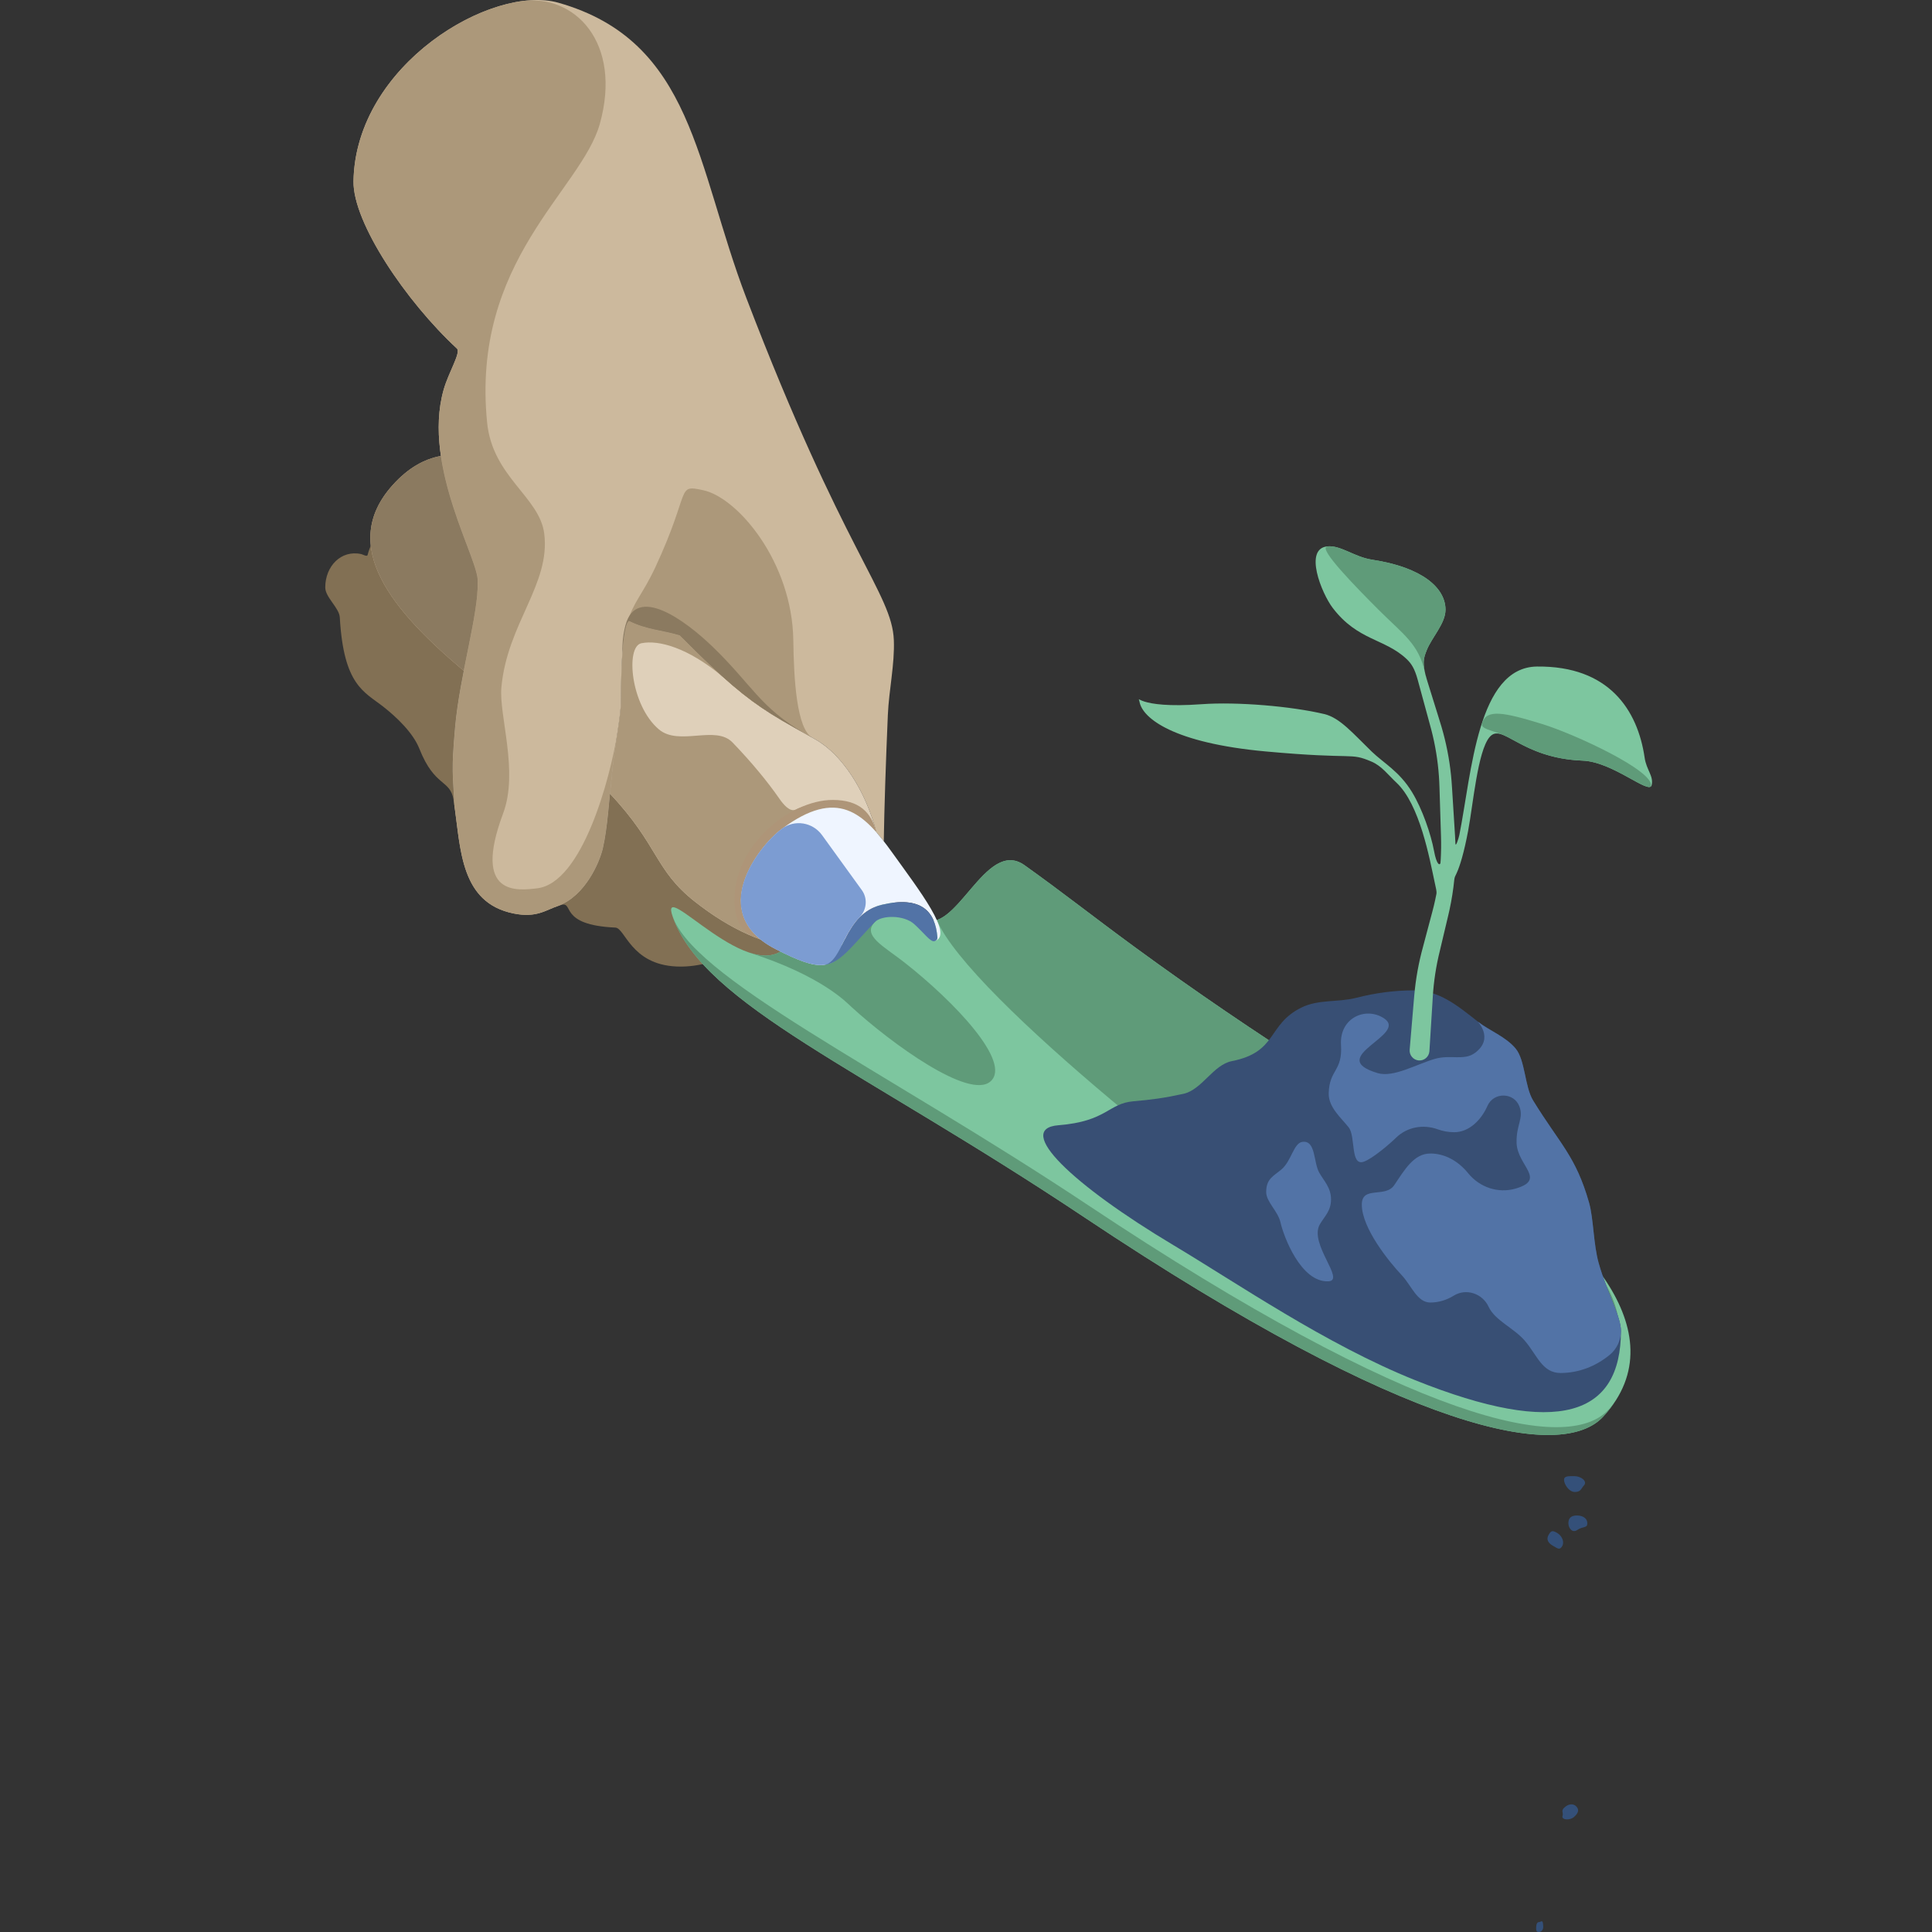 <?xml version="1.0" encoding="UTF-8"?> <!-- Generator: Adobe Illustrator 25.2.1, SVG Export Plug-In . SVG Version: 6.00 Build 0) --> <svg xmlns="http://www.w3.org/2000/svg" xmlns:xlink="http://www.w3.org/1999/xlink" id="Layer_1" x="0px" y="0px" viewBox="0 0 5092.17 5092.17" style="enable-background:new 0 0 5092.17 5092.17;" xml:space="preserve"><rect x="0" y="0" width="5092.17" height="5092.17" fill="#333333" stroke="none"/> <style type="text/css"> .st0{fill:#827054;} .st1{fill:#345079;} .st2{fill:#CCB99D;} .st3{fill:none;} .st4{fill:#7DC69F;} .st5{fill:#5F9B79;} .st6{fill:#DFD0BA;} .st7{fill:#CCB496;} .st8{fill:#AC987A;} .st9{fill:#8B7A60;} .st10{fill:#AE9578;} .st11{fill:#EFF5FF;} .st12{fill:#8A7B5E;} .st13{fill:#7C9CD2;} .st14{fill:#5273A6;} .st15{fill:#4A76A9;} .st16{fill:#8D7B5E;} .st17{fill:#384F74;} </style> <g> <path class="st0" d="M1472.17,2387.28c70.02-26.32,107.91-113.13,116.76-151.17c12.37-53.17,16.66-128.54,25.1-208.85 c6.9-65.59,22.82-141.23,22.82-181.38c0-184.75,16.82-211.4,21.62-209c57.09,28.55,107.34,22.72,170.56,51.65 c46.88,21.45,53.78,72.06,91.29,106.9c51.29,47.65,130.93,77.96,130.93,145.94c0,116.9,76.57,396.9,36.47,581.43 c-39.54,0.44-85.47,0.49-138.91,0.93c-54.46,0.46-97.45,26.72-165.76,23.68c-120.54-5.36-135.32-101.49-161.25-102.61 c-149.84-6.51-108.72-68.6-142.08-59.77c-2.65,0.7-5.21,1.49-7.73,2.32C1472.05,2387.34,1472.1,2387.31,1472.17,2387.28z"></path> <path class="st0" d="M951.97,1460.37c5.02,1.1,15.45,7.87,16.92,2.26c20.3-77.81,75.96-89.46,137.57-66.53 c145.47,54.13,74.61,153.95,106,140.96c32.7-13.53,38.34,15.79,45.11,1.13c0.6-1.3,1.01-2.83,1.24-4.57 c3.96,80.27-47.27,246.18-59.39,383.73c-10.62,120.5-5.33,121.15-1.82,205.1c0.01,0.08,0.02,0.16,0.03,0.24 c-0.67-4.67-1.35-9.32-2.08-13.91c-8.81-55.48-49.62-32.7-90.21-135.32c-16.76-42.37-60.51-83.62-94.72-110.51 c-51-40.07-104.87-56.38-115.02-235.68c-1.42-25.16-38.34-53.02-38.34-78.94C857.25,1492.45,898.84,1448.77,951.97,1460.37z"></path> <path class="st1" d="M4156.96,4032.72c15.92-10.86,26.78-4.34,26.78-17.73c0-13.39-12.31-20.63-27.5-20.63 c-15.19,0-22.44,6.88-22.44,20.27C4133.8,4028.01,4144.41,4041.27,4156.96,4032.72z"></path> <path class="st1" d="M4150.89,3932.39c16.26,0,16.5-9.39,23.72-17.03c10.65-11.25-8.21-24.67-24.47-24.67 c-16.26,0-27.84-0.76-27.84,9.76S4134.63,3932.39,4150.89,3932.39z"></path> <path class="st1" d="M4092.81,4074.08c12.7,7.33,18.15,12.36,24.67,1.07c6.52-11.29-0.71-27.53-13.41-34.86 c-12.7-7.33-16.01-5.92-22.52,5.36C4075.03,4056.95,4080.11,4066.75,4092.81,4074.08z"></path> <path class="st1" d="M4118.42,4786c-3.57,11.41,19.54,12.65,30.28,2.92c10.74-9.73,14.48-18.33,6.46-27.19 c-8.03-8.86-20.75-7.76-31.48,1.97C4112.93,4773.43,4121.47,4776.26,4118.42,4786z"></path> <path class="st1" d="M4056.18,5092.17c6.24,0,11.42-5.86,11.29-13.08c-0.41-22.87-5.06-13.08-11.29-13.08s-7.35,9.04-7.35,16.26 C4048.83,5089.5,4049.94,5092.17,4056.18,5092.17z"></path> <path class="st2" d="M1199.42,1917.34c12.12-137.56,63.36-303.46,59.39-383.73c7.27-52.78-147.2-301.6-89.68-505.9 c13.34-47.37,46.53-98.57,35.01-109.23c-133.73-123.82-274.17-331.41-272.41-440.8C936.69,170.6,1296.87-42.36,1471.6,7.15 c356.5,101.02,362.66,430.73,495.28,777.6c257.55,673.59,384.06,778.46,389.02,902.28c2.54,63.4-12.95,131.91-15.79,197.34 c-5.36,123.55-9.28,242.54-10.73,332.9c-6.45-8.27-12.9-16.16-19.42-23.57c-26.22-101.99-86.11-202.74-160.94-244.92 c-53.65-30.24-92.93-51.44-131.64-76.9c-27.77-26.83-67.2-48.7-97.05-76.43c-37.51-34.85-44.41-85.46-91.29-106.9 c-63.22-28.93-113.47-23.1-170.56-51.65c-4.81-2.4-21.62,24.25-21.62,209c0,40.15-15.93,115.78-22.82,181.38 c-8.44,80.31-12.72,155.68-25.1,208.85c-8.85,38.03-46.74,124.85-116.76,151.17c-0.07,0.03-0.12,0.06-0.19,0.08 c-33.91,11.21-57.64,32.61-118.57,20.23c-138.94-28.22-138.92-167.18-155.82-285.16 C1194.08,2038.49,1188.8,2037.84,1199.42,1917.34z"></path> <path class="st3" d="M2131.55,1938.96c-13.16-7.38-25.46-14.26-37.13-20.85c-0.22-0.12-0.44-0.25-0.66-0.38 c-10.92-6.17-21.3-12.12-31.33-18c-0.31-0.18-0.61-0.36-0.92-0.54c-9.94-5.84-19.56-11.66-29.02-17.61c-0.32-0.2-0.64-0.4-0.96-0.6 c-65.01-40.98-123.92-89.41-240.15-206.47c-46.59-13.9-87.6-14.96-132.9-37.62c-4.64-2.32-20.46,22.48-21.56,190.37 c-5.04-47.27-3.35-99.59,6.61-156.61c15.53-88.92,58.91-85.88,70.57-179.24c11-88.09-60.55-307.68,29.64-307.68 c185.78,0,344.37,297.8,347.19,503.85c1.38,101.07,8.51,234.57,50.63,257C2138.2,1942.7,2134.8,1940.78,2131.55,1938.96z"></path> <path class="st4" d="M4225.73,3733.61c-108.42,117.8-505.78,49.99-1368.31-525.57c-588.5-392.7-1000.17-557.99-1083.99-790.86 c-41.7-115.85,213.9,201.07,307.53,68.16c119.24-169.27,118.33-193.66,348.61-63.98c90.12,50.75,166.7-215.18,270.79-140.92 c103.29,73.69,174.76,130.98,290.13,215.53c320.52,234.87,641.94,433.96,922.34,596.74 C4148.09,3229.28,4432.98,3508.44,4225.73,3733.61z"></path> <path class="st3" d="M4225.73,3733.61c-108.42,117.8-505.78,49.99-1368.31-525.57c-588.5-392.7-1000.17-557.99-1083.99-790.86 c-41.7-115.85,213.9,201.07,307.53,68.16c119.24-169.27,118.33-193.66,348.61-63.98c90.12,50.75,166.7-215.18,270.79-140.92 c103.29,73.69,174.76,130.98,290.13,215.53c320.52,234.87,641.94,433.96,922.34,596.74 C4148.09,3229.28,4432.98,3508.44,4225.73,3733.61z"></path> <path class="st3" d="M2060.71,2184.72c-62.73,46.65-198.67,223.64-16.08,316.87c151.2,77.21,151.12,45.18,260.58-70.77 c36.54-38.71,137.09,55.46,157.63,49.86c53.08-14.48-39.09-132.95-110.99-233.23C2275.94,2141.57,2207.34,2075.69,2060.71,2184.72z "></path> <path class="st3" d="M2060.71,2184.72c-62.73,46.65-198.67,223.64-16.08,316.87c151.2,77.21,151.12,45.18,260.58-70.77 c36.54-38.71,137.09,55.46,157.63,49.86c53.08-14.48-39.09-132.95-110.99-233.23C2275.94,2141.57,2207.34,2075.69,2060.71,2184.72z "></path> <path class="st3" d="M2610.88,2850.11c-55.87,49.87-261.87-100.2-366.47-195.86c-13-11.89-77.97-81.77-268.42-143.12 c-136.15-43.86,149.67-239.62,212.21-168.24c43.44,49.59,150.48,54.17,118.01,86.91c-35.34,35.63,23.15,64.16,77.48,106.82 C2518.18,2642.22,2666.75,2800.24,2610.88,2850.11z"></path> <path class="st3" d="M1936.8,2390.52c4.07,44.75,24.32,68.91,56.68,81.47c36.47,14.16,88.29,13.72,149.28,13.72 c115.12,0,176.54-66.27,176.54-177.41c0-43.41-1.11-83.54-9.74-116.17c-13.46-50.9-44.73-83.73-114.88-83.73 C2079.57,2108.41,1922.73,2235.71,1936.8,2390.52z"></path> <path class="st3" d="M2373.94,2205.74"></path> <path class="st3" d="M1758.8,1433.98c-42.37,89.16-116.89,207.6-106.31,212.63s100.12-101.3,147.84-187.71 c61.46-111.3,35.5-162.75,24.92-167.78S1801.17,1344.82,1758.8,1433.98z"></path> <path class="st3" d="M1971.98,1701.08c-0.96,7.51-24.66,16.08-59,22.51c-36.74,6.88,37.26,107.73,149.71,176.31 c122.38,74.63-288.26,12.91-298.31,11.62c-62.34-7.97-50.24-251.21-18.01-244.57c27.07,5.57,59.95,16.67,122.28,24.65 C1930.99,1699.58,1973.38,1690.16,1971.98,1701.08z"></path> <path class="st5" d="M3487.57,3324.38c-224.99-144.79-930.99-693.98-1018.39-899.29c0-0.01-0.01-0.02-0.01-0.03 c74-24.83,142.64-207.78,231.18-144.62c103.29,73.69,174.76,130.98,290.13,215.53c320.52,234.87,641.94,433.96,922.34,596.73 c74.67,43.34,154.32,101.07,221.67,166.85c79.8,78.85,125.01,160.8,131,219.21C4299.19,3807.34,3993.8,3650.17,3487.57,3324.38z"></path> <path class="st5" d="M2867.93,3176.51c863.22,574.52,1263.33,656.57,1371.75,538.78c4.55-4.94,8.77-9.93,12.85-14.93 c-7.82,11.2-16.71,22.29-26.8,33.26c-108.42,117.8-505.78,49.99-1368.31-525.57c-588.5-392.7-1000.17-557.99-1083.99-790.86 c-1.57-4.37-2.67-8.06-3.43-11.24C1812.13,2573.04,2327.59,2816.89,2867.93,3176.51z"></path> <path class="st5" d="M2080.95,2485.35c50.41-71.56,79.37-117.11,113.37-136.19c46.5,43.76,142.94,49.36,111.89,80.65 c-35.34,35.63,23.15,64.16,77.48,106.82c134.49,105.6,283.06,263.61,227.19,313.48c-55.87,49.87-261.87-100.19-366.47-195.86 c-13-11.89-77.97-81.77-268.42-143.12c-0.33-0.11-0.62-0.23-0.95-0.34C2016.29,2524.46,2054.89,2522.33,2080.95,2485.35z"></path> <g> <path class="st6" d="M1614.03,2027.26c6.9-65.59,22.82-141.23,22.82-181.38c0-184.75,16.82-211.4,21.62-209 c45.3,22.65,86.32,23.71,132.9,37.62c116.23,117.06,175.14,165.49,240.15,206.47c0.32,0.2,0.64,0.4,0.96,0.6 c9.47,5.95,19.09,11.77,29.02,17.61c0.31,0.18,0.61,0.36,0.92,0.54c10.03,5.89,20.42,11.83,31.33,18 c0.22,0.12,0.44,0.25,0.66,0.38c11.67,6.59,23.97,13.47,37.13,20.85c5.39,3.02,10.89,6.11,16.58,9.32c0.3,0.17,0.58,0.33,0.89,0.5 c0.05,0.03,0.1,0.07,0.15,0.09c4.52,2.55,8.98,5.33,13.39,8.3c1.49,1.01,2.94,2.15,4.42,3.2c2.94,2.09,5.89,4.17,8.78,6.43 c1.7,1.33,3.35,2.8,5.03,4.19c2.61,2.16,5.23,4.3,7.79,6.6c1.73,1.55,3.4,3.22,5.11,4.83c2.45,2.32,4.91,4.61,7.31,7.05 c1.7,1.72,3.35,3.55,5.02,5.32c2.34,2.49,4.68,4.97,6.96,7.57c1.63,1.85,3.22,3.79,4.83,5.7c2.26,2.68,4.51,5.36,6.71,8.14 c1.54,1.95,3.05,3.96,4.56,5.96c2.19,2.88,4.37,5.77,6.49,8.75c1.45,2.02,2.86,4.09,4.28,6.15c2.12,3.08,4.22,6.19,6.28,9.36 c1.34,2.06,2.64,4.15,3.95,6.25c2.06,3.29,4.09,6.61,6.08,9.99c1.22,2.07,2.42,4.17,3.61,6.26c1.99,3.51,3.95,7.04,5.86,10.62 c1.1,2.06,2.18,4.13,3.25,6.21c1.92,3.72,3.79,7.47,5.63,11.26c0.98,2.02,1.94,4.04,2.89,6.07c1.84,3.94,3.63,7.9,5.37,11.9 c0.85,1.95,1.7,3.9,2.53,5.87c1.75,4.14,3.43,8.32,5.08,12.51c0.73,1.87,1.48,3.74,2.19,5.62c1.65,4.35,3.22,8.73,4.75,13.13 c0.61,1.76,1.24,3.51,1.83,5.27c1.54,4.58,3,9.19,4.41,13.8c0.49,1.6,1,3.19,1.48,4.8c1.43,4.82,2.75,9.66,4.03,14.49 c24.74,93.65,21.29,188.84-25.06,241.15c-87.15,98.35-260.89,95.36-451.69-54.51c-107.9-84.75-94.61-146.82-224.55-285.15 C1609.71,2071,1611.71,2049.33,1614.03,2027.26z"></path> <path class="st7" d="M1162.11,1201.77c22.42,152.52,101.97,293.61,96.7,331.84c2.58,52.3-18.26,140.95-36.46,234.42 c-187.37-157.65-331.91-328.86-187.44-489.44C1075.38,1233.6,1118.11,1209.66,1162.11,1201.77z"></path> </g> <g> <path class="st8" d="M1614.03,2027.26c6.9-65.59,22.82-141.23,22.82-181.38c0-184.75,16.82-211.4,21.62-209 c45.3,22.65,86.32,23.71,132.9,37.61c45.14,45.46,81.67,80.62,113.22,108.95c-91.63-76.73-168.85-97.36-214.19-88.02 c-42.13,8.67-28.47,163.54,45.94,226.79c53.45,45.43,149.33-12.23,194.43,34.72c50.77,52.85,91.55,102.26,123.65,148.48 c9.31,13.4,27.27,36.24,43.41,28.22c127.58-63.45,85,211.1,11.63,364.67c-80.88-4.09-176.63-42.24-277.14-121.19 c-107.9-84.75-94.61-146.82-224.55-285.14C1609.7,2071,1611.71,2049.33,1614.03,2027.26z"></path> <path class="st9" d="M1162.11,1201.77c22.42,152.52,101.97,293.61,96.7,331.84c2.58,52.3-18.26,140.95-36.46,234.42 c-187.37-157.65-331.91-328.86-187.44-489.44C1075.38,1233.6,1118.11,1209.66,1162.11,1201.77z"></path> </g> <path class="st10" d="M1936.8,2390.52c4.07,44.75,24.32,68.91,56.68,81.47c36.47,14.16,88.29,13.72,149.28,13.72 c115.12,0,176.54-66.27,176.54-177.41c0-43.41-1.11-83.54-9.74-116.17c-13.46-50.9-44.73-83.73-114.88-83.73 C2079.57,2108.41,1922.73,2235.71,1936.8,2390.52z"></path> <path class="st11" d="M2060.71,2184.72c146.63-109.03,215.23-43.15,291.14,62.73c71.62,99.89,163.3,217.8,111.55,233.02 c4.34-1.31,7.63-4.62,7.24-9.85c-5.17-68.98-43.2-109.86-146.02-85.97c-102.26,23.76-100.29,153.81-154.64,158.73 c-28.74,2.39-64.97-10.97-125.35-41.8C1862.04,2408.36,1997.98,2231.37,2060.71,2184.72z"></path> <path class="st8" d="M2131.55,1938.96c-13.16-7.38-25.46-14.26-37.13-20.85c-0.22-0.12-0.44-0.25-0.66-0.38 c-10.92-6.17-21.3-12.12-31.33-18c-0.31-0.18-0.61-0.36-0.92-0.54c-9.94-5.84-19.56-11.66-29.02-17.61c-0.32-0.2-0.64-0.4-0.96-0.6 c-65.01-40.98-123.92-89.41-240.15-206.47c-46.59-13.9-87.6-14.96-132.9-37.62c-0.61-0.31-2.04,6.78-6.24,7.58 c16.46-57.83,41.03-76.38,75.09-149.49c95.54-205.1,53.39-218.57,126.36-202.87c90.94,19.57,234.41,189.43,237.24,395.49 c1.38,101.07,8.51,234.57,50.63,257C2138.2,1942.7,2134.8,1940.78,2131.55,1938.96z"></path> <path class="st12" d="M1205.38,1367.88c-0.85-2.42-1.68-4.86-2.53-7.31C1203.7,1363.02,1204.54,1365.47,1205.38,1367.88z"></path> <path class="st12" d="M1211.32,1384.63c-0.79-2.19-1.58-4.41-2.37-6.63C1209.74,1380.22,1210.53,1382.44,1211.32,1384.63z"></path> <path class="st12" d="M1235.46,1449.47c-0.32-0.84-0.62-1.66-0.94-2.52C1234.84,1447.81,1235.15,1448.63,1235.46,1449.47z"></path> <path class="st12" d="M1222.9,1416.11c-0.53-1.41-1.06-2.83-1.59-4.26C1221.84,1413.27,1222.38,1414.71,1222.9,1416.11z"></path> <path class="st12" d="M1249.49,1488.44c-0.5-1.48-0.96-2.92-1.49-4.45C1248.53,1485.52,1249,1486.96,1249.49,1488.44z"></path> <path class="st12" d="M1240.86,1464.01c-0.51-1.39-1-2.74-1.53-4.15C1239.86,1461.27,1240.35,1462.62,1240.86,1464.01z"></path> <path class="st12" d="M1245.49,1476.83c-0.54-1.51-1.05-2.98-1.61-4.53C1244.45,1473.84,1244.96,1475.32,1245.49,1476.83z"></path> <path class="st12" d="M1187.96,1314.4c-0.84-2.8-1.68-5.61-2.5-8.44C1186.28,1308.79,1187.11,1311.6,1187.96,1314.4z"></path> <path class="st12" d="M1172.68,1257.18c-0.69-2.99-1.38-5.98-2.04-8.99C1171.3,1251.19,1171.99,1254.19,1172.68,1257.18z"></path> <path class="st12" d="M1168.41,1237.54c-0.62-3.05-1.24-6.1-1.82-9.17C1167.17,1231.44,1167.79,1234.49,1168.41,1237.54z"></path> <path class="st12" d="M1164.68,1217.68c-0.53-3.09-1.08-6.17-1.57-9.28C1163.6,1211.5,1164.15,1214.59,1164.68,1217.68z"></path> <path class="st12" d="M1177.41,1276.57c-0.75-2.93-1.5-5.87-2.23-8.82C1175.91,1270.71,1176.65,1273.64,1177.41,1276.57z"></path> <path class="st12" d="M1182.53,1295.68c-0.81-2.88-1.6-5.77-2.39-8.67C1180.92,1289.92,1181.72,1292.8,1182.53,1295.68z"></path> <path class="st12" d="M1199.46,1350.55c-0.86-2.56-1.71-5.14-2.56-7.74C1197.74,1345.4,1198.6,1347.98,1199.46,1350.55z"></path> <path class="st12" d="M1193.61,1332.68c-0.86-2.69-1.7-5.38-2.55-8.09C1191.91,1327.3,1192.76,1330,1193.61,1332.68z"></path> <path class="st12" d="M1161.54,1197.61c-0.44-3.11-0.88-6.22-1.27-9.34C1160.66,1191.4,1161.11,1194.5,1161.54,1197.61z"></path> <path class="st12" d="M1252.87,1499.03c-0.43-1.41-0.82-2.77-1.28-4.24C1252.05,1496.26,1252.44,1497.61,1252.87,1499.03z"></path> <path class="st12" d="M1458.6,2324.41c-0.92,0.63-1.85,1.21-2.77,1.81C1456.76,2325.62,1457.69,2325.03,1458.6,2324.41z"></path> <path class="st12" d="M1453.45,2327.74c-0.93,0.57-1.88,1.09-2.82,1.63C1451.58,2328.84,1452.52,2328.31,1453.45,2327.74z"></path> <path class="st12" d="M1442.97,2333.41c-1,0.47-2.02,0.89-3.03,1.33C1440.94,2334.3,1441.96,2333.88,1442.97,2333.41z"></path> <path class="st12" d="M1448.25,2330.74c-0.97,0.52-1.95,1-2.93,1.49C1446.3,2331.74,1447.28,2331.27,1448.25,2330.74z"></path> <path class="st12" d="M1463.68,2320.76c-0.91,0.69-1.83,1.33-2.75,1.99C1461.84,2322.1,1462.76,2321.45,1463.68,2320.76z"></path> <path class="st12" d="M1468.67,2316.82c-0.89,0.74-1.79,1.43-2.69,2.14C1466.88,2318.25,1467.78,2317.56,1468.67,2316.82z"></path> <path class="st12" d="M1478.46,2308.06c-0.87,0.84-1.74,1.64-2.61,2.45C1476.72,2309.7,1477.59,2308.89,1478.46,2308.06z"></path> <path class="st12" d="M1473.61,2312.58c-0.88,0.79-1.77,1.54-2.66,2.31C1471.84,2314.12,1472.73,2313.37,1473.61,2312.58z"></path> <path class="st12" d="M1312.75,2394.49c1.5,0.69,2.95,1.42,4.49,2.07C1315.7,2395.9,1314.25,2395.18,1312.75,2394.49z"></path> <path class="st12" d="M1421.12,2340.55c-1.87,0.35-3.75,0.63-5.64,0.85C1417.38,2341.19,1419.26,2340.9,1421.12,2340.55z"></path> <path class="st12" d="M1258.64,1524.18c-0.1-0.95-0.14-1.81-0.29-2.82C1258.5,1522.38,1258.53,1523.23,1258.64,1524.18z"></path> <path class="st12" d="M1426.69,2339.32c-1.25,0.32-2.52,0.58-3.79,0.84C1424.17,2339.9,1425.43,2339.64,1426.69,2339.32z"></path> <path class="st12" d="M1257.51,1516.98c-0.23-1.15-0.4-2.22-0.68-3.44C1257.11,1514.75,1257.28,1515.83,1257.51,1516.98z"></path> <path class="st12" d="M1432.18,2337.71c-1.08,0.36-2.18,0.65-3.27,0.96C1430,2338.36,1431.09,2338.07,1432.18,2337.71z"></path> <path class="st12" d="M1306.73,2391.64c-1.48-0.76-2.88-1.58-4.32-2.38C1303.85,2390.06,1305.25,2390.88,1306.73,2391.64z"></path> <path class="st12" d="M1255.56,1508.55c-0.34-1.3-0.63-2.53-1.01-3.9C1254.94,1506.02,1255.23,1507.25,1255.56,1508.55z"></path> <path class="st12" d="M1434.51,2336.87c1.04-0.37,2.07-0.72,3.1-1.13C1436.58,2336.15,1435.55,2336.5,1434.51,2336.87z"></path> <path class="st12" d="M1164.29,1047.31c-0.48,2.23-0.81,4.48-1.24,6.71C1163.48,1051.79,1163.81,1049.54,1164.29,1047.31z"></path> <path class="st12" d="M1172.18,1017.83c-1.09,3.3-2.13,6.6-3.05,9.87C1170.05,1024.43,1171.09,1021.13,1172.18,1017.83z"></path> <path class="st12" d="M1158.16,1087.16c-0.28,2.87-0.42,5.75-0.64,8.63C1157.73,1092.91,1157.88,1090.03,1158.16,1087.16z"></path> <path class="st12" d="M1160.65,1067.15c-0.41,2.67-0.67,5.35-1.02,8.03C1159.98,1072.51,1160.24,1069.82,1160.65,1067.15z"></path> <path class="st12" d="M1175.64,1007.99c-0.77,2.1-1.51,4.2-2.24,6.31C1174.13,1012.19,1174.86,1010.09,1175.64,1007.99z"></path> <path class="st12" d="M1177.29,1003.63c0.67-1.75,1.35-3.49,2.04-5.23C1178.64,1000.14,1177.96,1001.88,1177.29,1003.63z"></path> <path class="st12" d="M1182.91,989.63c-0.52,1.24-1.04,2.48-1.55,3.73C1181.87,992.11,1182.39,990.88,1182.91,989.63z"></path> <path class="st12" d="M1205.93,921.59c0.2,0.64,0.35,1.34,0.44,2.09C1206.28,922.93,1206.13,922.24,1205.93,921.59z"></path> <path class="st12" d="M1203.25,940.62c-0.26,0.76-0.53,1.55-0.81,2.34C1202.71,942.16,1202.99,941.38,1203.25,940.62z"></path> <path class="st12" d="M1204.14,918.48c0.65,0.6,1.12,1.37,1.49,2.23C1205.26,919.85,1204.79,919.08,1204.14,918.48z"></path> <path class="st12" d="M1206.36,927.56c0.08-0.94,0.13-1.83,0.1-2.66C1206.49,925.72,1206.45,926.62,1206.36,927.56z"></path> <path class="st12" d="M1156.3,1127.54c0.01,3.06,0.12,6.11,0.19,9.17C1156.42,1133.65,1156.31,1130.6,1156.3,1127.54z"></path> <path class="st12" d="M1206.27,928.75c-0.17,1.29-0.44,2.68-0.78,4.14C1205.83,931.43,1206.1,930.04,1206.27,928.75z"></path> <path class="st12" d="M1156.73,1107.31c-0.14,2.97-0.15,5.96-0.22,8.93C1156.58,1113.27,1156.6,1110.29,1156.73,1107.31z"></path> <path class="st12" d="M1204.9,935.16c-0.23,0.85-0.46,1.7-0.74,2.59C1204.43,936.86,1204.67,936.01,1204.9,935.16z"></path> <path class="st12" d="M1480.68,2305.85c0.86-0.86,1.71-1.71,2.56-2.59C1482.4,2304.14,1481.54,2304.99,1480.68,2305.85z"></path> <path class="st12" d="M1157.37,1157.11c-0.2-3.1-0.43-6.2-0.58-9.3C1156.94,1150.91,1157.17,1154,1157.37,1157.11z"></path> <path class="st12" d="M1158.14,1168.07c0.27,3.12,0.62,6.23,0.94,9.35C1158.76,1174.3,1158.41,1171.19,1158.14,1168.07z"></path> <path class="st12" d="M1217.21,1400.81c-0.72-1.94-1.43-3.9-2.15-5.87C1215.78,1396.9,1216.5,1398.87,1217.21,1400.81z"></path> <path class="st12" d="M1364.82,2409.58c1.22,0.18,2.34,0.27,3.53,0.42C1367.16,2409.85,1366.04,2409.75,1364.82,2409.58z"></path> <path class="st12" d="M1379.28,2411.01c-1.3-0.07-2.56-0.11-3.91-0.23C1376.71,2410.89,1377.98,2410.93,1379.28,2411.01z"></path> <path class="st12" d="M1394.24,2411.13c1.23-0.06,2.41-0.16,3.6-0.26C1396.65,2410.97,1395.47,2411.07,1394.24,2411.13z"></path> <path class="st12" d="M1402.72,2410.42c1.14-0.13,2.24-0.3,3.35-0.46C1404.96,2410.12,1403.86,2410.28,1402.72,2410.42z"></path> <path class="st12" d="M1328.51,2400.87c-1.55-0.53-3.01-1.14-4.51-1.71C1325.5,2399.72,1326.96,2400.34,1328.51,2400.87z"></path> <path class="st12" d="M1284.01,2377.19c1.27,0.99,2.53,1.99,3.85,2.93C1286.54,2379.18,1285.29,2378.18,1284.01,2377.19z"></path> <path class="st12" d="M1292.85,2383.49c1.36,0.9,2.7,1.81,4.11,2.68C1295.55,2385.3,1294.21,2384.38,1292.85,2383.49z"></path> <path class="st12" d="M1340.55,2404.55c-1.38-0.37-2.65-0.82-4-1.21C1337.9,2403.74,1339.18,2404.18,1340.55,2404.55z"></path> <path class="st12" d="M1434.21,2402.47c-0.57,0.21-1.15,0.42-1.72,0.63C1433.06,2402.89,1433.64,2402.68,1434.21,2402.47z"></path> <path class="st12" d="M1427.73,2404.76c-0.76,0.25-1.54,0.49-2.32,0.74C1426.19,2405.25,1426.97,2405.01,1427.73,2404.76z"></path> <path class="st12" d="M1410.67,2409.2c1.03-0.19,2.05-0.4,3.06-0.62C1412.72,2408.8,1411.7,2409.01,1410.67,2409.2z"></path> <path class="st12" d="M1420.93,2406.82c-0.9,0.25-1.81,0.49-2.73,0.72C1419.12,2407.31,1420.03,2407.07,1420.93,2406.82z"></path> <path class="st12" d="M1607.24,2027.75c-0.08,0.32-0.16,0.64-0.24,0.96C1607.08,2028.39,1607.16,2028.07,1607.24,2027.75z"></path> <path class="st12" d="M1388.97,2411.25c-1.27,0.01-2.51,0.05-3.82,0.02C1386.46,2411.3,1387.7,2411.27,1388.97,2411.25z"></path> <path class="st12" d="M1440.33,2400.07c-0.17,0.07-0.34,0.14-0.51,0.2C1439.99,2400.21,1440.16,2400.14,1440.33,2400.07z"></path> <path class="st12" d="M1275.86,2370.4c1.18,1.07,2.36,2.14,3.59,3.17C1278.21,2372.54,1277.04,2371.47,1275.86,2370.4z"></path> <path class="st12" d="M1213.52,2236.62c0.17,0.92,0.35,1.82,0.53,2.74C1213.87,2238.44,1213.69,2237.54,1213.52,2236.62z"></path> <path class="st12" d="M1223.73,2280.31c0.41,1.4,0.84,2.78,1.27,4.16C1224.57,2283.09,1224.14,2281.71,1223.73,2280.31z"></path> <path class="st12" d="M1220.77,2269.65c0.35,1.35,0.73,2.69,1.09,4.04C1221.5,2272.34,1221.12,2271,1220.77,2269.65z"></path> <path class="st12" d="M1271.64,2366.51c-1.13-1.1-2.22-2.24-3.31-3.38C1269.43,2364.27,1270.51,2365.41,1271.64,2366.51z"></path> <path class="st12" d="M1227,2290.74c0.48,1.43,0.97,2.84,1.47,4.25C1227.97,2293.58,1227.48,2292.17,1227,2290.74z"></path> <path class="st12" d="M1605.46,2034.71c-0.17,0.67-0.34,1.32-0.51,1.99C1605.13,2036.04,1605.29,2035.38,1605.46,2034.71z"></path> <path class="st12" d="M1211.54,2225.36c0.09,0.53,0.19,1.06,0.28,1.59C1211.72,2226.43,1211.63,2225.9,1211.54,2225.36z"></path> <path class="st12" d="M1230.62,2300.93c0.54,1.43,1.1,2.85,1.67,4.26C1231.73,2303.78,1231.16,2302.36,1230.62,2300.93z"></path> <path class="st12" d="M1215.7,2247.77c0.24,1.14,0.49,2.28,0.73,3.42C1216.19,2250.04,1215.93,2248.91,1215.7,2247.77z"></path> <path class="st12" d="M1218.11,2258.8c0.29,1.27,0.61,2.52,0.91,3.78C1218.71,2261.32,1218.4,2260.06,1218.11,2258.8z"></path> <path class="st12" d="M1255.05,2347.25c0.92,1.26,1.84,2.52,2.79,3.75C1256.89,2349.77,1255.96,2348.51,1255.05,2347.25z"></path> <path class="st12" d="M1264.46,2358.98c-1.04-1.17-2.04-2.37-3.05-3.57C1262.41,2356.61,1263.41,2357.81,1264.46,2358.98z"></path> <path class="st12" d="M1243.9,2329.76c0.75,1.36,1.52,2.7,2.31,4.04C1245.42,2332.46,1244.65,2331.11,1243.9,2329.76z"></path> <path class="st12" d="M1249.22,2338.69c0.84,1.31,1.68,2.62,2.55,3.91C1250.9,2341.31,1250.05,2340,1249.22,2338.69z"></path> <path class="st12" d="M1239.04,2320.47c0.68,1.39,1.37,2.76,2.08,4.13C1240.41,2323.23,1239.72,2321.86,1239.04,2320.47z"></path> <path class="st12" d="M1234.63,2310.84c0.61,1.42,1.24,2.82,1.87,4.22C1235.86,2313.67,1235.23,2312.26,1234.63,2310.84z"></path> <path class="st12" d="M1592.21,2082.24c-0.38,1.26-0.76,2.52-1.14,3.78C1591.45,2084.76,1591.83,2083.5,1592.21,2082.24z"></path> <path class="st12" d="M1534.98,2227.94c-0.7,1.33-1.4,2.65-2.1,3.96C1533.58,2230.59,1534.28,2229.27,1534.98,2227.94z"></path> <path class="st12" d="M1556.84,2181.46c-0.61,1.45-1.23,2.89-1.85,4.32C1555.61,2184.35,1556.22,2182.91,1556.84,2181.46z"></path> <path class="st12" d="M1531.07,2235.26c-0.71,1.29-1.42,2.58-2.13,3.86C1529.65,2237.84,1530.36,2236.55,1531.07,2235.26z"></path> <path class="st12" d="M1542.57,2212.91c-0.67,1.38-1.35,2.76-2.03,4.13C1541.22,2215.67,1541.89,2214.3,1542.57,2212.91z"></path> <path class="st12" d="M1538.82,2220.48c-0.69,1.37-1.38,2.73-2.08,4.08C1537.43,2223.21,1538.13,2221.85,1538.82,2220.48z"></path> <path class="st12" d="M1553.38,2189.48c-0.63,1.43-1.26,2.86-1.89,4.28C1552.12,2192.34,1552.75,2190.91,1553.38,2189.48z"></path> <path class="st12" d="M1546.24,2205.23c-0.65,1.39-1.31,2.78-1.97,4.16C1544.93,2208.01,1545.58,2206.62,1546.24,2205.23z"></path> <path class="st12" d="M1549.84,2197.42c-0.63,1.4-1.27,2.79-1.91,4.17C1548.57,2200.21,1549.21,2198.82,1549.84,2197.42z"></path> <path class="st12" d="M1527.08,2242.42c-0.72,1.26-1.44,2.52-2.17,3.77C1525.64,2244.94,1526.36,2243.68,1527.08,2242.42z"></path> <path class="st12" d="M1497.17,2287.31c-0.81,1.02-1.63,2.01-2.45,3.01C1495.54,2289.32,1496.36,2288.33,1497.17,2287.31z"></path> <path class="st12" d="M1603.47,2042.35c-0.21,0.79-0.41,1.57-0.62,2.36C1603.06,2043.92,1603.26,2043.14,1603.47,2042.35z"></path> <path class="st12" d="M1501.65,2281.53c-0.8,1.05-1.6,2.09-2.4,3.12C1500.05,2283.62,1500.85,2282.59,1501.65,2281.53z"></path> <path class="st12" d="M1492.59,2292.88c-0.82,0.97-1.65,1.92-2.48,2.87C1490.94,2294.8,1491.77,2293.85,1492.59,2292.88z"></path> <path class="st12" d="M1510.43,2269.28c-0.77,1.14-1.55,2.25-2.33,3.37C1508.87,2271.53,1509.65,2270.41,1510.43,2269.28z"></path> <path class="st12" d="M1518.91,2256.2c-0.75,1.21-1.5,2.4-2.26,3.59C1517.41,2258.6,1518.16,2257.41,1518.91,2256.2z"></path> <path class="st12" d="M1523.04,2249.38c-0.74,1.25-1.48,2.48-2.23,3.71C1521.56,2251.86,1522.3,2250.63,1523.04,2249.38z"></path> <path class="st12" d="M1514.7,2262.84c-0.76,1.17-1.52,2.32-2.29,3.47C1513.18,2265.16,1513.95,2264.01,1514.7,2262.84z"></path> <path class="st12" d="M1506.08,2275.5c-0.78,1.09-1.57,2.17-2.36,3.24C1504.51,2277.67,1505.3,2276.59,1506.08,2275.5z"></path> <path class="st12" d="M1589.72,2090.39c-0.41,1.33-0.82,2.67-1.24,4C1588.9,2093.06,1589.31,2091.73,1589.72,2090.39z"></path> <path class="st12" d="M1487.96,2298.19c-0.84,0.93-1.68,1.83-2.53,2.74C1486.27,2300.03,1487.12,2299.12,1487.96,2298.19z"></path> <path class="st12" d="M1587.1,2098.79c-0.42,1.33-0.84,2.66-1.27,3.99C1586.26,2101.45,1586.68,2100.12,1587.1,2098.79z"></path> <path class="st12" d="M1584.44,2107.05c-0.45,1.39-0.91,2.79-1.37,4.18C1583.54,2109.84,1583.99,2108.45,1584.44,2107.05z"></path> <path class="st12" d="M1594.62,2074.1c-0.34,1.17-0.68,2.34-1.03,3.52C1593.94,2076.45,1594.28,2075.28,1594.62,2074.1z"></path> <path class="st12" d="M1601.4,2050.09c-0.25,0.93-0.5,1.85-0.75,2.79C1600.9,2051.94,1601.14,2051.02,1601.4,2050.09z"></path> <path class="st12" d="M1599.25,2057.88c-0.3,1.07-0.59,2.13-0.89,3.2C1598.66,2060.01,1598.96,2058.95,1599.25,2057.88z"></path> <path class="st12" d="M1596.01,2069.33c0.33-1.15,0.65-2.29,0.98-3.44C1596.67,2067.04,1596.35,2068.18,1596.01,2069.33z"></path> <path class="st12" d="M1563.52,2165.2c-0.59,1.47-1.17,2.94-1.77,4.4C1562.35,2168.14,1562.94,2166.67,1563.52,2165.2z"></path> <path class="st12" d="M1566.73,2157.02c-0.57,1.46-1.13,2.93-1.7,4.38C1565.6,2159.94,1566.17,2158.48,1566.73,2157.02z"></path> <path class="st12" d="M1560.22,2173.37c-0.6,1.46-1.2,2.92-1.81,4.38C1559.01,2176.29,1559.62,2174.83,1560.22,2173.37z"></path> <path class="st12" d="M1569.85,2148.81c-0.53,1.42-1.07,2.85-1.61,4.27C1568.79,2151.66,1569.32,2150.24,1569.85,2148.81z"></path> <path class="st12" d="M1580.27,2119.63c0.48-1.41,0.95-2.83,1.43-4.24C1581.22,2116.8,1580.75,2118.21,1580.27,2119.63z"></path> <path class="st12" d="M1572.94,2140.46c-0.52,1.44-1.05,2.87-1.58,4.31C1571.9,2143.33,1572.42,2141.89,1572.94,2140.46z"></path> <path class="st12" d="M1578.84,2123.79c-0.49,1.42-0.98,2.84-1.47,4.27C1577.87,2126.63,1578.36,2125.21,1578.84,2123.79z"></path> <path class="st12" d="M1575.95,2132.08c-0.51,1.45-1.03,2.9-1.55,4.35C1574.92,2134.99,1575.44,2133.54,1575.95,2132.08z"></path> <path class="st8" d="M1258.81,1533.61c3.96,80.27-47.27,246.18-59.39,383.73c-10.01,113.56-5.89,120.71-2.45,191.42 c1.6,1.14,0.56,7.55,0.54,11.88c-0.18-4.15-0.36-8.11-0.54-11.88c-0.35-0.25-0.78-0.33-1.43,0.01 c19.17,120.66,13.53,269.51,157.87,298.83c60.93,12.38,84.66-9.03,118.57-20.24c0,0-0.01,0-0.01,0c0.07-0.02,0.12-0.05,0.19-0.08 c70.02-26.32,107.91-113.13,116.76-151.17c12.37-53.17,16.66-128.54,25.1-208.85c3.22-30.59,8.39-63.33,13-93.68 c-18.75,116.33-91.69,393.99-211.54,407.82c-49.82,5.75-171.93,23.05-89.39-197.49c41.51-110.92-11.46-258.12-4.57-332.59 c15.59-168.44,129.98-271.44,112.86-405.15c-12.36-96.55-136.14-149.06-150.48-292.28c-42.81-427.36,248.06-612.22,297.02-787.34 c59.73-213.66-65.57-344.16-207.85-323.28c-1.05,0.15-2.09,0.29-3.14,0.46c-2.37,0.37-4.77,0.78-7.18,1.2 c-1.13,0.2-2.26,0.39-3.4,0.6c-1.4,0.25-2.84,0.54-4.26,0.82c-182.73,36.02-419.34,222.85-423.35,471.34 c-1.76,109.4,138.68,316.98,272.41,440.8c11.51,10.66-21.68,61.87-35.01,109.23C1111.61,1232.01,1266.08,1480.83,1258.81,1533.61z M1197.63,2122.68c-0.01-0.08-0.02-0.16-0.03-0.24c-0.03-0.59-0.05-1.14-0.07-1.72 C1197.52,2121.44,1197.55,2122.11,1197.63,2122.68z"></path> <path class="st13" d="M1952.43,2371.33c0.01-0.68,0.04-1.36,0.06-2.04c0.05-1.37,0.11-2.74,0.19-4.12 c0.04-0.67,0.09-1.34,0.14-2.01c0.1-1.38,0.23-2.76,0.37-4.13c0.07-0.67,0.14-1.33,0.22-2c0.16-1.39,0.34-2.78,0.54-4.16 c0.09-0.64,0.19-1.29,0.29-1.93c0.22-1.42,0.47-2.84,0.72-4.26c0.11-0.61,0.22-1.21,0.34-1.82c0.28-1.46,0.59-2.92,0.91-4.38 c0.12-0.56,0.24-1.12,0.37-1.67c0.35-1.52,0.73-3.04,1.12-4.56c0.12-0.49,0.25-0.98,0.37-1.46c0.38-1.42,0.79-2.83,1.2-4.25l0,0 c0.01-0.04,0.03-0.08,0.04-0.12c0.04-0.15,0.08-0.29,0.12-0.44c0.12-0.4,0.23-0.8,0.35-1.19c0.53-1.75,1.08-3.48,1.66-5.22 c0.08-0.25,0.16-0.49,0.24-0.74c0.42-1.24,0.86-2.47,1.3-3.7c0.06-0.17,0.12-0.35,0.18-0.52c0.2-0.56,0.38-1.11,0.59-1.67 c0.63-1.71,1.36-3.38,2.04-5.07c0.76-1.92,1.5-3.85,2.31-5.75c0.86-2.01,1.78-3.99,2.69-5.98c0.88-1.93,1.76-3.86,2.69-5.77 c0.93-1.91,1.91-3.79,2.89-5.68c1.01-1.95,2.02-3.9,3.07-5.82c0.98-1.79,1.99-3.56,3.01-5.33c1.14-1.97,2.28-3.93,3.45-5.88 c0.45-0.74,0.86-1.5,1.31-2.24l0.05,0.04c22.71-36.82,51.88-67.11,72.89-82.73c0.24-0.18,0.48-0.36,0.72-0.53 c33.61-24.91,81.21-17.04,105.73,16.86L2271.48,2346c16.08,22.23,12.97,52.43-6.24,72.04c-21.52,21.97-34.91,50.14-47.31,74.23 l11.48,11.18l-31.5,31.51c-12.94,6.8-26.31,9.68-42.27,8.43c-0.03,0-0.07-0.01-0.1-0.01c-2.54-0.2-5.15-0.52-7.83-0.93 c-0.38-0.06-0.77-0.14-1.15-0.2c-2.35-0.38-4.76-0.84-7.24-1.39c-0.61-0.13-1.23-0.29-1.85-0.43c-2.3-0.54-4.64-1.13-7.05-1.81 c-0.79-0.22-1.59-0.46-2.39-0.69c-2.3-0.67-4.66-1.41-7.08-2.21c-0.94-0.31-1.9-0.63-2.86-0.96c-2.36-0.81-4.78-1.69-7.25-2.61 c-1.08-0.4-2.16-0.81-3.26-1.23c-2.45-0.95-4.97-1.96-7.54-3.02c-1.21-0.5-2.39-0.98-3.63-1.5c-2.57-1.08-5.24-2.25-7.93-3.44 c-1.32-0.58-2.61-1.14-3.97-1.75c-2.75-1.24-5.61-2.57-8.48-3.92c-1.39-0.65-2.74-1.27-4.17-1.95c-3.12-1.48-6.37-3.07-9.64-4.67 c-1.29-0.63-2.51-1.21-3.82-1.86c-4.62-2.29-9.38-4.68-14.32-7.2c-2.94-1.51-5.8-3.03-8.58-4.57c-0.89-0.5-1.73-1.01-2.6-1.5 c-1.85-1.06-3.7-2.11-5.48-3.19c-1.02-0.62-1.99-1.26-2.99-1.88c-1.55-0.97-3.12-1.95-4.61-2.93c-1.04-0.68-2.02-1.38-3.03-2.07 c-1.38-0.95-2.78-1.9-4.11-2.86c-1.01-0.72-1.97-1.46-2.95-2.2c-1.26-0.94-2.52-1.89-3.73-2.84c-0.96-0.76-1.89-1.53-2.82-2.29 c-1.16-0.95-2.31-1.9-3.42-2.85c-0.91-0.78-1.78-1.57-2.66-2.36c-1.07-0.96-2.12-1.92-3.15-2.89c-0.85-0.8-1.67-1.61-2.49-2.41 c-0.98-0.97-1.96-1.95-2.9-2.93c-0.78-0.81-1.55-1.63-2.3-2.44c-0.91-1-1.81-1.99-2.68-2.99c-0.71-0.82-1.41-1.64-2.1-2.46 c-0.85-1.02-1.67-2.04-2.48-3.07c-0.64-0.82-1.28-1.64-1.9-2.47c-0.78-1.05-1.54-2.1-2.28-3.15c-0.58-0.81-1.15-1.63-1.7-2.45 c-0.73-1.08-1.42-2.18-2.1-3.27c-0.5-0.8-1.01-1.6-1.49-2.4c-0.67-1.13-1.31-2.26-1.94-3.4c-0.43-0.78-0.88-1.56-1.29-2.34 c-0.63-1.19-1.21-2.39-1.79-3.59c-0.35-0.73-0.73-1.46-1.07-2.2c-0.6-1.3-1.15-2.61-1.69-3.92c-0.27-0.64-0.56-1.28-0.81-1.93 c-0.61-1.55-1.17-3.1-1.72-4.66c-0.14-0.41-0.31-0.82-0.45-1.23c-1.35-4-2.47-8.03-3.37-12.08c-0.05-0.22-0.09-0.45-0.13-0.67 c-0.39-1.79-0.74-3.57-1.05-5.36c-0.08-0.48-0.14-0.97-0.22-1.45c-0.24-1.53-0.47-3.07-0.66-4.61c-0.07-0.59-0.12-1.19-0.18-1.78 c-0.15-1.43-0.3-2.87-0.4-4.31c-0.05-0.65-0.07-1.3-0.11-1.94c-0.08-1.39-0.15-2.78-0.18-4.17c-0.02-0.67-0.02-1.35-0.02-2.03 C1952.41,2374.06,1952.41,2372.7,1952.43,2371.33z"></path> <path class="st14" d="M2305.2,2430.82c-65.75,69.65-92,108.97-135.23,112.57c54.36-4.92,52.39-134.97,154.64-158.73 c102.83-23.89,140.85,16.98,146.02,85.97c0.39,5.23-2.9,8.54-7.24,9.85c-0.2,0.06-0.36,0.15-0.57,0.21 c-10.22,2.79-25.96-20.24-53.18-44.96C2382.65,2411.2,2323.57,2411.37,2305.2,2430.82z"></path> <g> <path class="st15" d="M3759.97,3650.78c0.07,0.03,0.15,0.06,0.22,0.09c-0.08-0.02-0.15-0.03-0.23-0.05L3759.97,3650.78z"></path> </g> <g> <path class="st16" d="M2140.64,1944.07c-0.05-0.03-0.09-0.05-0.14-0.08c-0.07-0.03-0.12-0.07-0.19-0.1 C2140.42,1943.94,2140.53,1944,2140.64,1944.07z"></path> <path class="st9" d="M1658.47,1636.89c45.3,22.65,86.32,23.71,132.9,37.62c116.23,117.06,175.14,165.49,240.15,206.47 c0.32,0.2,0.64,0.4,0.96,0.6c9.46,5.95,19.09,11.77,29.02,17.61c0.31,0.18,0.61,0.36,0.92,0.54c10.03,5.89,20.42,11.83,31.33,18 c0.22,0.12,0.44,0.25,0.66,0.38c8.45,4.77,17.37,9.78,26.57,14.93c-118.35-68.66-138.9-128.32-242.86-228.57 c-72.07-69.5-200.85-164.47-229.59-56.41c-5.79,21.76-8.73,46.02-7.97,71.52C1645.81,1647.93,1655.1,1635.2,1658.47,1636.89z"></path> </g> <path class="st17" d="M2789.81,2965.76c-118.14,9.47,37.62,157.5,302.77,315.95c169.79,101.46,402.03,261.71,636.99,355.89 c378.61,151.76,542.76,93.32,542.76-129.96c0-37.99-36.05-98.94-58.41-177.53c-14.41-50.66-13.57-117.81-25.65-160.31 c-34.98-123.09-77.28-154.85-147.48-269.32c-22.24-36.26-20.6-106.19-46.05-136.82c-25.97-31.25-69.79-47.49-98.95-70.48 c-56.58-44.6-102.81-82.82-170.51-82.82c-50.79,0-101.24,6.95-150.33,19.52c-49.09,12.57-99.78,3.43-145.1,25.9 c-90.63,44.94-61.57,116.96-182.85,140.96c-49.84,9.86-78.59,75.43-128.08,86.31c-50.14,11.03-85.43,15.66-130.86,19.49 C2919.99,2908.28,2918.45,2955.45,2789.81,2965.76z"></path> <path class="st14" d="M3589.33,3174.93c0-50.52,62.01-16.5,85.52-51.3c26.96-39.91,51.52-83.33,94.97-83.33 c38.55,0,73.63,19.75,99.87,52.07c30.1,37.08,78.79,53.68,124.69,40.47c83.12-23.92,4.73-60.46,2.92-120.27 c-1.45-47.78,19.29-64.57,7.51-96.05c-14.15-37.84-67.9-38.77-84.24-1.82c-0.03,0.08-0.07,0.16-0.1,0.24 c-16.14,36.81-48.31,69.25-87.52,69.25c-15.18,0-29.84-2.69-43.69-7.7c-38.13-13.8-80.64-6.12-109.67,22.2 c-17.73,17.3-62.23,55.26-85.01,63.19c-36.18,12.59-20.84-66.44-39.88-90.55c-19.04-24.12-53.54-52.88-52.6-89.67 c1.65-63.81,36.7-56.82,32.4-127.72c-4.34-71.46,65.27-101.49,113.22-69.98c66.38,43.62-157.95,102.42-16.57,144.43 c41.79,12.42,101.7-23.36,150.77-37.52c41.24-11.9,76.83,5.71,105.89-15.88c52.95-39.33,3.14-85.61,7.99-81.79 c29.16,22.98,72.98,39.22,98.95,70.47c25.45,30.63,23.81,100.56,46.05,136.82c70.2,114.47,112.5,146.23,147.48,269.32 c12.08,42.5,11.24,109.65,25.65,160.31c22.36,78.59,58.41,139.54,58.41,177.53c0,0.13,0,0.25,0,0.38 c-0.02,24.28-10.84,47.55-29.61,62.96c-36.54,30-81.11,47.69-129.23,47.84c-49.1,0.16-62.19-47.7-95.03-85.66 c-28.35-32.76-78.5-53.1-94.92-88.91c-16.04-34.98-59.12-49.58-91.84-29.33c-18.81,11.64-39.77,18.14-61.88,18.14 c-34.7,0-49.82-44.94-74.99-71.71C3660.98,3325.38,3589.33,3237.13,3589.33,3174.93z"></path> <g> <path class="st4" d="M4334.79,1997.1c-18.49-126.32-94.37-242.17-283.45-240.32c-157.13,1.54-172.26,279.82-204.89,443.67 c-1.92,9.67-10.1,34.43-10.41,22.48c-0.02-0.92-0.06-1.71-0.11-2.42c-0.24-6.05-0.53-12.1-0.93-18.12l-3.98-63.48l-3.98-63.48 c-1.25-21.47-3.46-43.22-6.66-64.61c-3.2-21.44-7.4-42.71-12.53-63.74c-2.59-10.51-5.42-20.95-8.45-31.33 c-3.1-10.47-6.24-20.39-9.4-30.57l-28.43-91.32c-14.17-45.38-9.64-58.76-1.35-79.69c13.83-34.93,49.73-70.59,49.69-107.33 c-0.07-56.21-59.3-111.32-193.85-131.74c-46.39-7.04-81.74-38.2-117.13-35.09c-63.32,5.55-15.8,123.67,13.82,162.44 c66.07,86.5,137.22,80.3,194.62,134.55c13.06,12.35,21.23,25.53,29.24,54.5l27.56,101.21l8.28,30.52 c2.6,10.06,4.99,20.16,7.16,30.31c4.28,20.31,7.66,40.8,10.06,61.38c2.41,20.63,3.85,41.17,4.41,62.05l1.97,63.57l1.97,63.57 c0.7,20.76,0.4,41.3-0.76,61.9c-0.18,2.99-0.51,5.97-0.73,8.96c-1.53,5.77-9.78,6.16-16.91-32.4 c-8.09-43.77-30.65-109.83-57.73-154.44c-33.55-55.27-74.56-76.32-106.81-107.55c-48.41-46.87-83.18-88.64-124.53-98.51 c-85.91-20.52-229.51-32.87-323.41-26.02c-178.43,13.01-168.32-29.45-163.56-5.58c8.54,42.91,89.22,107.8,332.7,130.11 c240.71,22.05,219.26,1.68,278.4,26.66c27.26,11.51,44.77,36,65.45,55.12c62.38,57.67,87.91,201.51,101.82,265.88 c2.55,11.79,5.11,20.93,4.07,27.49c-2.07,10.79-4.37,21.53-6.98,32.2l-3.82,14.97l-4.09,15.37l-8.18,30.73l-16.36,61.75 c-5.36,21.24-9.74,42.74-13.13,64.41c-1.7,10.83-3.14,21.71-4.34,32.61c-0.6,5.45-1.12,10.92-1.61,16.38l-1.38,15.84 l-10.69,126.75c-1.21,14.36,9.45,26.98,23.8,28.19c14.36,1.21,26.98-9.45,28.19-23.8c0.01-0.15,0.03-0.42,0.04-0.57l7.93-126.95 l0.95-15.87c0.32-5.1,0.67-10.2,1.09-15.3c0.84-10.19,1.92-20.37,3.24-30.52c2.63-20.3,6.18-40.49,10.66-60.49l14.59-61.61 l7.35-30.94l3.68-15.47l3.62-15.94c5.59-25.93,9.74-52.16,12.4-78.51c0.01-0.08,0.04-0.12,0.04-0.2c0.65-6.97,2.57-9.6,6.2-17.41 c8.73-18.74,19.52-54.34,30.32-111.69c13.18-70.03,25.15-209.43,56.3-246.72c33.55-40.16,80.86,55.52,245.64,61.86 c80.11,3.08,175.62,90.89,181.78,64.7C4358.97,2045.29,4339.58,2029.82,4334.79,1997.1z"></path> <path class="st5" d="M3497.36,1440.81c1.33-0.31,2.79-0.6,4.37-0.88c34.46-1.3,69.17,28.32,114.33,35.17 c134.55,20.42,193.78,75.53,193.85,131.74c0.05,36.74-35.85,72.4-49.69,107.33c-8.04,20.29-12.5,33.57,0.18,75.77 c-1.54-4.39-3.12-10.21-4.75-17.74c-16.36-75.44-57.6-100.48-121.33-164.21C3570.58,1544.27,3474.86,1446,3497.36,1440.81z"></path> <path class="st5" d="M4065.18,1908.46c84.89,26.12,294.81,123.3,286.13,163.13c-0.27,1.26-1.22,2.17-2.24,2.47 c-20.27,5.45-105.2-66.47-177.57-69.26c-105.8-4.07-163.14-44.93-199.53-63.06c-0.07-0.03-0.13-0.07-0.19-0.11 c-0.12-0.06-0.24-0.11-0.37-0.17c-3.43-1.69-6.67-3.17-9.74-4.4c-32.75-13.71-60.24-15.44-55.11-31.42 C3918.39,1868.79,3961.14,1876.44,4065.18,1908.46z"></path> </g> <path class="st14" d="M3337.3,3141.92c0,26.15,30.91,49.64,37.84,80.53c8.06,35.94,53.35,157.63,125.82,154.73 c46.93-1.88-52.56-99.49-21.94-150.73c12.65-21.18,29.16-35.15,29.16-65.26c0-31.08-18.74-48.58-31.16-70.58 c-15.44-27.35-8.6-86.36-44.7-80.89c-22.98,3.48-28.52,50.73-55.19,72.9C3356.02,3100.17,3337.3,3107.06,3337.3,3141.92z"></path> </g> </svg> 